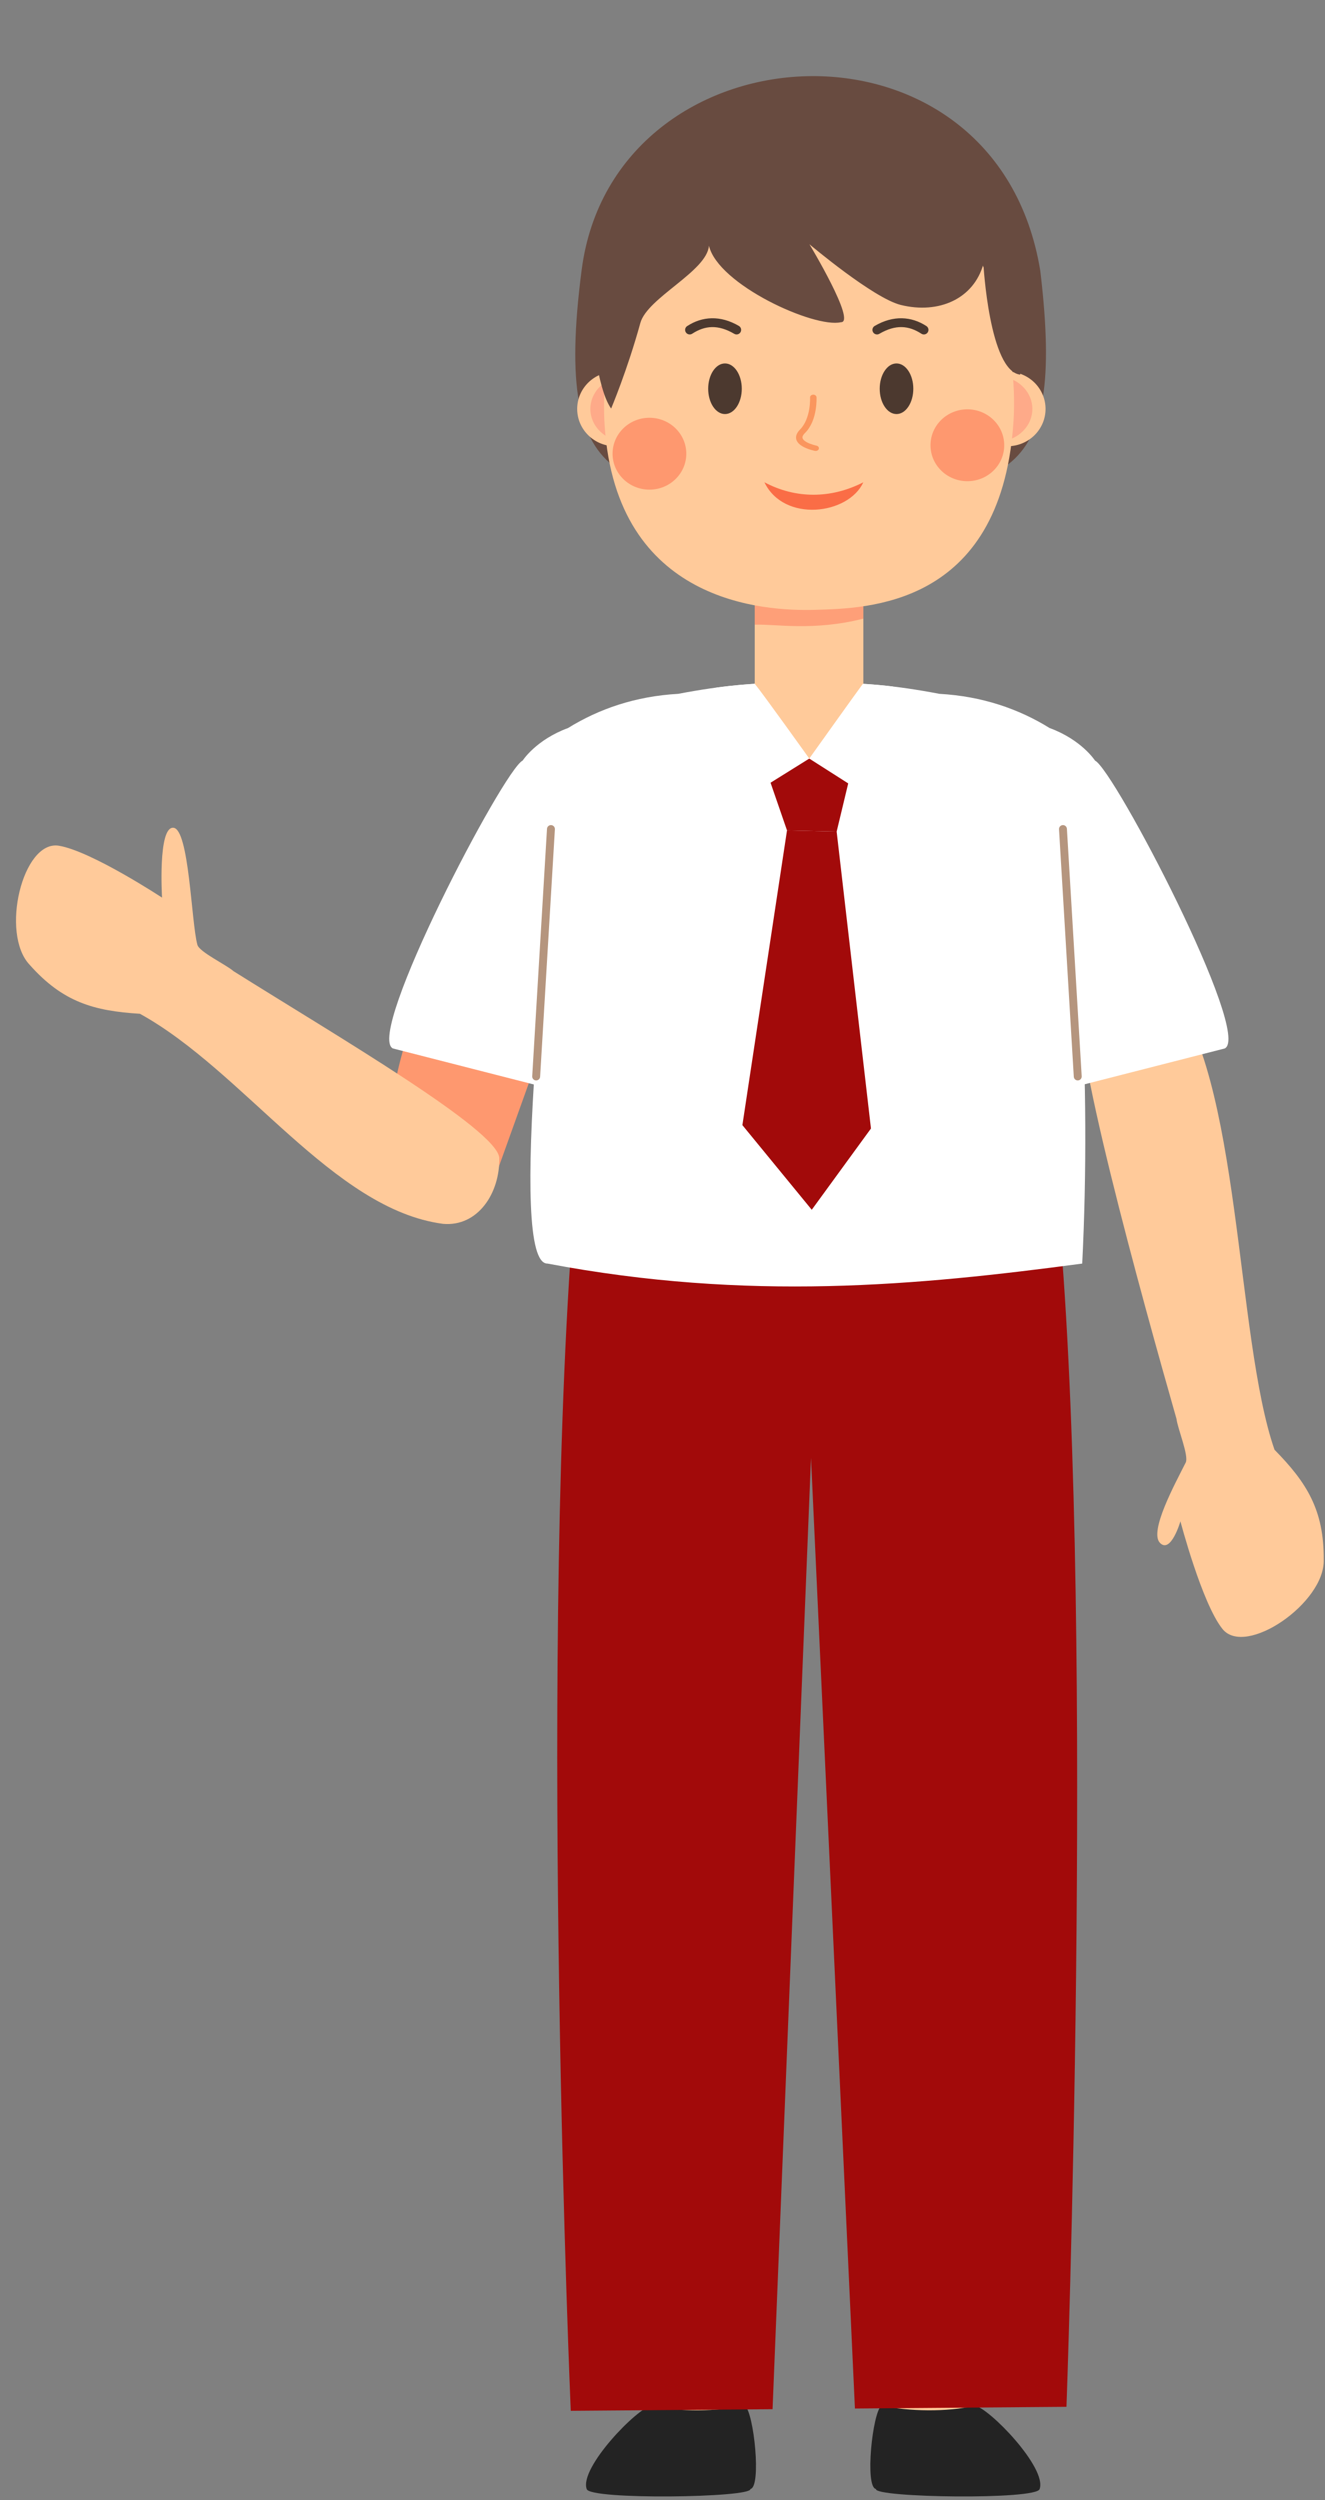 <?xml version="1.0" encoding="UTF-8"?><svg xmlns="http://www.w3.org/2000/svg" xmlns:xlink="http://www.w3.org/1999/xlink" height="1776.5" preserveAspectRatio="xMidYMid meet" version="1.0" viewBox="-11.3 -54.0 942.1 1776.5" width="942.1" zoomAndPan="magnify"><rect x="-11.3" y="-54.0" width="942.1" height="1776.5" fill="#808080" stroke="none"/><g><g><path d="M 404.02 1240.41 L 516.16 1242.129 L 518.359 1655.406 C 518.359 1655.406 473.082 1668.156 451.973 1655.406 Z M 404.02 1240.41" fill="#ffca9a"/></g><g><path d="M 451.973 1655.406 C 472.215 1660.102 498.48 1659.469 518.359 1655.406 C 524.719 1660.215 530.266 1713.273 522.234 1714.605 C 523.633 1720.805 407.531 1722.508 405.84 1714.605 C 400.484 1699.531 441.969 1656.805 451.973 1655.406 Z M 451.973 1655.406" fill="#232323"/></g><g><path d="M 729.73 1240.41 L 617.59 1242.129 L 615.391 1655.406 C 615.391 1655.406 660.672 1668.156 681.777 1655.406 Z M 729.73 1240.41" fill="#ffca9a"/></g><g><path d="M 681.777 1655.406 C 661.535 1660.102 635.27 1659.469 615.391 1655.406 C 609.031 1660.215 603.484 1713.273 611.516 1714.605 C 610.113 1720.805 726.219 1722.508 727.91 1714.605 C 733.266 1699.531 691.777 1656.805 681.777 1655.406 Z M 681.777 1655.406" fill="#232323"/></g><g><path d="M 405.113 815.277 L 732.98 815.277 C 738.426 815.277 742.324 820.043 742.809 825.914 C 766.598 1114.32 746.984 1656.207 746.984 1656.207 L 596.57 1657.422 L 565.336 981.871 L 538.008 1657.898 L 394.523 1659.059 C 394.523 1659.059 372.387 1144.418 395.285 825.914 C 395.707 820.039 399.668 815.277 405.113 815.277 Z M 405.113 815.277" fill="#a20a0a"/></g><g><path d="M 813.492 1042.371 C 821.273 1050.219 828.004 1026.992 828.004 1026.992 C 828.004 1026.992 843.289 1085.273 857.887 1103.477 C 874.207 1123.828 930.801 1085 929.902 1054.367 C 930.148 1018.957 917.824 999.461 894.902 976.145 C 867.145 896.328 871.051 708.988 819.762 649.059 C 802.809 630.852 774.957 638.219 758.633 657.262 C 746.492 673.469 801.406 870.766 825.199 954.168 C 825.973 961.031 834.152 980.48 831.754 985.262 C 824.332 1000.051 805.508 1034.32 813.492 1042.371 Z M 813.492 1042.371" fill="#ffca9a"/></g><g><path d="M 287.57 658.391 C 270.027 696.41 261.273 752.297 265.516 771.59 L 338.301 789.18 L 371.281 697.352 Z M 287.57 658.391" fill="#fe986f"/></g><g><path d="M 402.309 137.535 C 380.938 301.082 434.062 297.375 568.508 296.668 C 702.961 295.953 746.895 294.328 728.375 138.504 C 696.996 -54.02 425.188 -37.59 402.309 137.535 Z M 402.309 137.535" fill="#684b40"/></g><g><path d="M 426.133 210.059 C 411.199 210.059 399.09 221.93 399.09 236.57 C 399.09 251.219 411.199 263.09 426.133 263.09 C 441.07 263.09 453.18 251.219 453.18 236.57 C 453.18 221.93 441.07 210.059 426.133 210.059 Z M 705.059 210.059 C 690.125 210.059 678.016 221.93 678.016 236.57 C 678.016 251.219 690.125 263.09 705.059 263.09 C 712.23 263.09 719.109 260.301 724.184 255.32 C 729.254 250.352 732.105 243.609 732.105 236.57 C 732.105 229.539 729.254 222.801 724.184 217.828 C 719.109 212.859 712.23 210.059 705.059 210.059 Z M 705.059 210.059" fill="#ffca9a"/></g><g><path d="M 433.988 213.238 C 419.891 213.238 408.465 223.691 408.465 236.57 C 408.465 249.461 419.891 259.91 433.988 259.91 C 448.082 259.91 459.508 249.461 459.508 236.57 C 459.508 223.691 448.082 213.238 433.988 213.238 Z M 697.207 213.238 C 683.113 213.238 671.688 223.691 671.688 236.57 C 671.688 249.461 683.113 259.91 697.207 259.91 C 703.977 259.91 710.469 257.449 715.254 253.07 C 720.039 248.699 722.73 242.762 722.73 236.57 C 722.73 230.391 720.039 224.449 715.254 220.078 C 710.469 215.699 703.977 213.238 697.207 213.238 Z M 697.207 213.238" fill="#feaa89"/></g><g><path d="M 549.949 431.09 L 549.949 431.102 C 524.57 431.281 503.086 432.93 470.91 439.02 C 440.402 440.75 414.531 449.75 392.582 463.32 C 378.762 587.852 349.156 844.629 378.023 843.859 C 520.609 870.84 640.684 859.543 758.176 843.859 C 764.555 716.711 757.066 570.02 735 463.32 C 713.051 449.75 687.184 440.75 656.672 439.02 C 624.496 432.93 603.012 431.281 577.637 431.102 L 577.637 431.09 C 574.008 431.07 570.305 431.07 566.477 431.102 C 565.551 431.102 564.699 431.121 563.793 431.121 C 562.883 431.109 562.031 431.102 561.105 431.102 C 557.277 431.07 553.574 431.07 549.949 431.09 Z M 549.949 431.09" fill="#fff"/></g><g><path d="M 525.316 437.91 L 602.57 437.91 L 602.57 321.41 L 525.316 321.41 Z M 525.316 437.91" fill="#ffca9a"/></g><g><path d="M 533.371 321.41 C 530.59 330.531 527.844 340.16 525.316 349.34 L 525.316 389.879 C 540.23 389.309 566.746 394.629 602.57 385.59 L 602.57 321.41 Z M 533.371 321.41" fill="#fe9f78"/></g><g><path d="M 709.102 248.656 C 699.266 376.992 605.09 378.238 568.465 379.332 C 531.84 380.434 427.047 374.527 418.641 248.656 C 412.914 162.918 459.727 56.277 565.504 55.469 C 671.277 54.66 715.559 164.453 709.102 248.656 Z M 709.102 248.656" fill="#ffca9a"/></g><g><path d="M 566.859 226.441 C 565.59 226.488 564.605 227.391 564.664 228.441 C 564.664 228.441 564.863 232.172 564.043 236.949 C 563.223 241.73 561.312 247.449 557.516 251.238 C 555.078 253.672 554.234 256.23 554.922 258.422 C 555.609 260.609 557.516 262.141 559.473 263.262 C 563.395 265.5 568.137 266.379 568.137 266.379 C 569.371 266.621 570.613 265.988 570.906 264.961 C 571.203 263.941 570.438 262.898 569.203 262.66 C 569.203 262.66 564.988 261.77 562.082 260.109 C 560.629 259.281 559.648 258.32 559.379 257.461 C 559.105 256.59 559.223 255.52 561.055 253.691 C 565.785 248.969 567.719 242.641 568.602 237.488 C 569.488 232.34 569.262 228.27 569.262 228.27 C 569.207 227.211 568.129 226.391 566.859 226.441 Z M 566.859 226.441" fill="#fa965e"/></g><g><path d="M 476.672 268.391 C 476.672 282.488 464.938 293.93 450.461 293.93 C 435.984 293.93 424.246 282.488 424.246 268.391 C 424.246 254.281 435.984 242.852 450.461 242.852 C 464.938 242.852 476.672 254.281 476.672 268.391 Z M 476.672 268.391" fill="#fe986f"/></g><g><path d="M 516.125 222.23 C 516.125 232.172 510.773 240.211 504.176 240.219 C 501.008 240.219 497.969 238.32 495.727 234.949 C 493.484 231.578 492.227 227 492.227 222.23 C 492.227 217.461 493.484 212.891 495.727 209.52 C 497.969 206.148 501.008 204.25 504.176 204.25 C 510.773 204.25 516.125 212.309 516.125 222.23 Z M 516.125 222.23" fill="#4c392f"/></g><g><path d="M 532.215 288.68 C 546.047 317.539 592.035 311.75 602.547 288.691 C 579.645 300.449 554.48 300.551 532.215 288.68 Z M 532.215 288.68" fill="#fa6d46"/></g><g><path d="M 494.711 172.141 C 488.527 172.27 482.672 174.219 477.324 177.672 C 475.812 178.641 475.379 180.66 476.352 182.16 C 477.324 183.68 479.336 184.109 480.844 183.141 C 489.945 177.27 499.105 176.41 510.785 183.211 C 512.34 184.121 514.328 183.59 515.23 182.039 C 516.133 180.488 515.609 178.5 514.059 177.59 C 507.402 173.719 500.895 172.02 494.711 172.141 Z M 494.711 172.141" fill="#4c392f"/></g><g><path d="M 702.727 262.391 C 702.727 276.5 690.988 287.93 676.512 287.93 C 669.559 287.93 662.895 285.238 657.977 280.449 C 653.062 275.66 650.301 269.16 650.301 262.391 C 650.301 255.609 653.062 249.121 657.977 244.328 C 662.895 239.539 669.559 236.852 676.512 236.852 C 690.988 236.852 702.727 248.289 702.727 262.391 Z M 702.727 262.391" fill="#fe986f"/></g><g><path d="M 614.188 222.23 C 614.188 232.172 619.535 240.211 626.133 240.219 C 629.305 240.219 632.344 238.32 634.582 234.949 C 636.824 231.578 638.082 227 638.082 222.23 C 638.082 217.461 636.824 212.891 634.582 209.52 C 632.344 206.148 629.305 204.25 626.133 204.25 C 619.535 204.25 614.188 212.309 614.188 222.23 Z M 614.188 222.23" fill="#4c392f"/></g><g><path d="M 629.977 172.141 C 623.797 172.02 617.285 173.719 610.633 177.59 C 609.082 178.5 608.555 180.488 609.457 182.039 C 610.363 183.59 612.352 184.121 613.902 183.211 C 625.582 176.41 634.742 177.27 643.844 183.141 C 645.355 184.109 647.367 183.68 648.34 182.16 C 649.312 180.66 648.875 178.641 647.367 177.672 C 642.016 174.219 636.16 172.27 629.977 172.141 Z M 629.977 172.141" fill="#4c392f"/></g><g><path d="M 564.105 485.02 C 550.828 485.449 532.117 489.281 532.117 489.281 L 548.277 536.059 L 583.578 536.91 L 596.336 483.75 Z M 564.105 485.02" fill="#a20a0a"/></g><g><path d="M 531.223 431.57 C 520.57 432.051 509.883 433 498.082 434.59 L 508.199 519.859 L 564.105 485.02 L 618.367 519.602 L 623.555 433.809 C 616.207 432.93 609.258 432.328 602.391 431.91 L 602.051 432.129 Z M 531.223 431.57" fill="#fff"/></g><g><path d="M 549.945 431.09 L 549.945 431.102 C 536.898 431.191 538.023 430.238 525.055 431.52 C 531.289 439.078 564.105 485.02 564.105 485.02 C 564.105 485.02 596.781 439.219 602.051 432.129 C 587.52 430.551 592.012 431.199 577.633 431.102 L 577.633 431.09 C 574.008 431.07 570.305 431.07 566.477 431.102 C 565.551 431.102 564.699 431.121 563.789 431.121 C 562.883 431.109 562.031 431.102 561.105 431.102 C 557.277 431.07 553.574 431.07 549.945 431.09 Z M 549.945 431.09" fill="#ffca9a"/></g><g><path d="M 403.949 151.031 C 410.094 180.383 412.75 221.363 423.219 236.316 C 423.219 236.316 434.797 208.961 443.992 175.523 C 448.961 157.469 491.406 138.832 492.777 120.57 C 499.18 148.266 567.645 179.309 586.559 174.969 C 597.84 175.34 564.227 119.559 564.227 119.559 C 564.227 119.559 609.625 157.898 629.207 162.699 C 656.309 169.352 681.027 158.289 687.914 133.621 C 687.914 133.621 692.129 209.879 714.145 212.223 C 714.145 212.223 695.398 51.742 597.152 52.492 C 561.277 52.766 517.309 52.574 486.773 69.234 C 433.688 98.219 403.949 151.031 403.949 151.031 Z M 403.949 151.031" fill="#684b40"/></g><g><path d="M 392.582 463.32 C 369.766 471.691 360.309 486.449 360.309 486.449 C 346.727 493.012 248.293 681.199 268.059 691 L 384.84 720.836 C 391.156 683.352 416.27 618.691 416.578 590.82 L 423.273 529.551 Z M 392.582 463.32" fill="#fff"/></g><g><path d="M 548.277 536.059 L 516.551 745.484 L 565.871 805.629 L 607.969 747.891 L 583.578 536.91 Z M 548.277 536.059" fill="#a20a0a"/></g><g><path d="M 111.898 534.172 C 100.863 533.539 103.914 583.82 103.914 583.82 C 103.914 583.82 53.566 550.719 30.543 546.949 C 4.797 542.738 -11.301 609.449 9.855 631.629 C 33.359 658.109 55.559 664.359 88.195 666.359 C 162.219 707.129 225.512 805.379 303.727 815.629 C 328.508 817.82 344.281 793.715 343.684 768.645 C 341.859 748.469 228.184 682.16 154.711 636.07 C 149.543 631.488 130.453 622.5 129.039 617.34 C 124.664 601.391 123.219 534.82 111.898 534.172 Z M 111.898 534.172" fill="#ffca9a"/></g><g><path d="M 735 463.32 C 757.816 471.691 767.273 486.449 767.273 486.449 C 780.855 493.012 879.289 681.199 859.523 691 L 742.742 720.836 C 736.426 683.352 711.312 618.691 711.004 590.82 L 704.312 529.551 Z M 735 463.32" fill="#fff"/></g><g><path d="M 380.602 532.289 C 379.051 532.191 377.719 533.379 377.625 534.93 L 367.113 710.738 C 367.016 712.301 368.203 713.629 369.758 713.73 C 371.309 713.82 372.641 712.629 372.734 711.078 L 383.242 535.262 C 383.336 533.711 382.152 532.379 380.602 532.289 Z M 380.602 532.289" fill="#b5957e"/></g><g><path d="M 744.316 532.289 C 745.871 532.191 747.203 533.379 747.293 534.93 L 757.809 710.738 C 757.902 712.301 756.719 713.629 755.164 713.73 C 753.613 713.82 752.281 712.629 752.188 711.078 L 741.68 535.262 C 741.586 533.711 742.766 532.379 744.316 532.289 Z M 744.316 532.289" fill="#b5957e"/></g></g></svg>